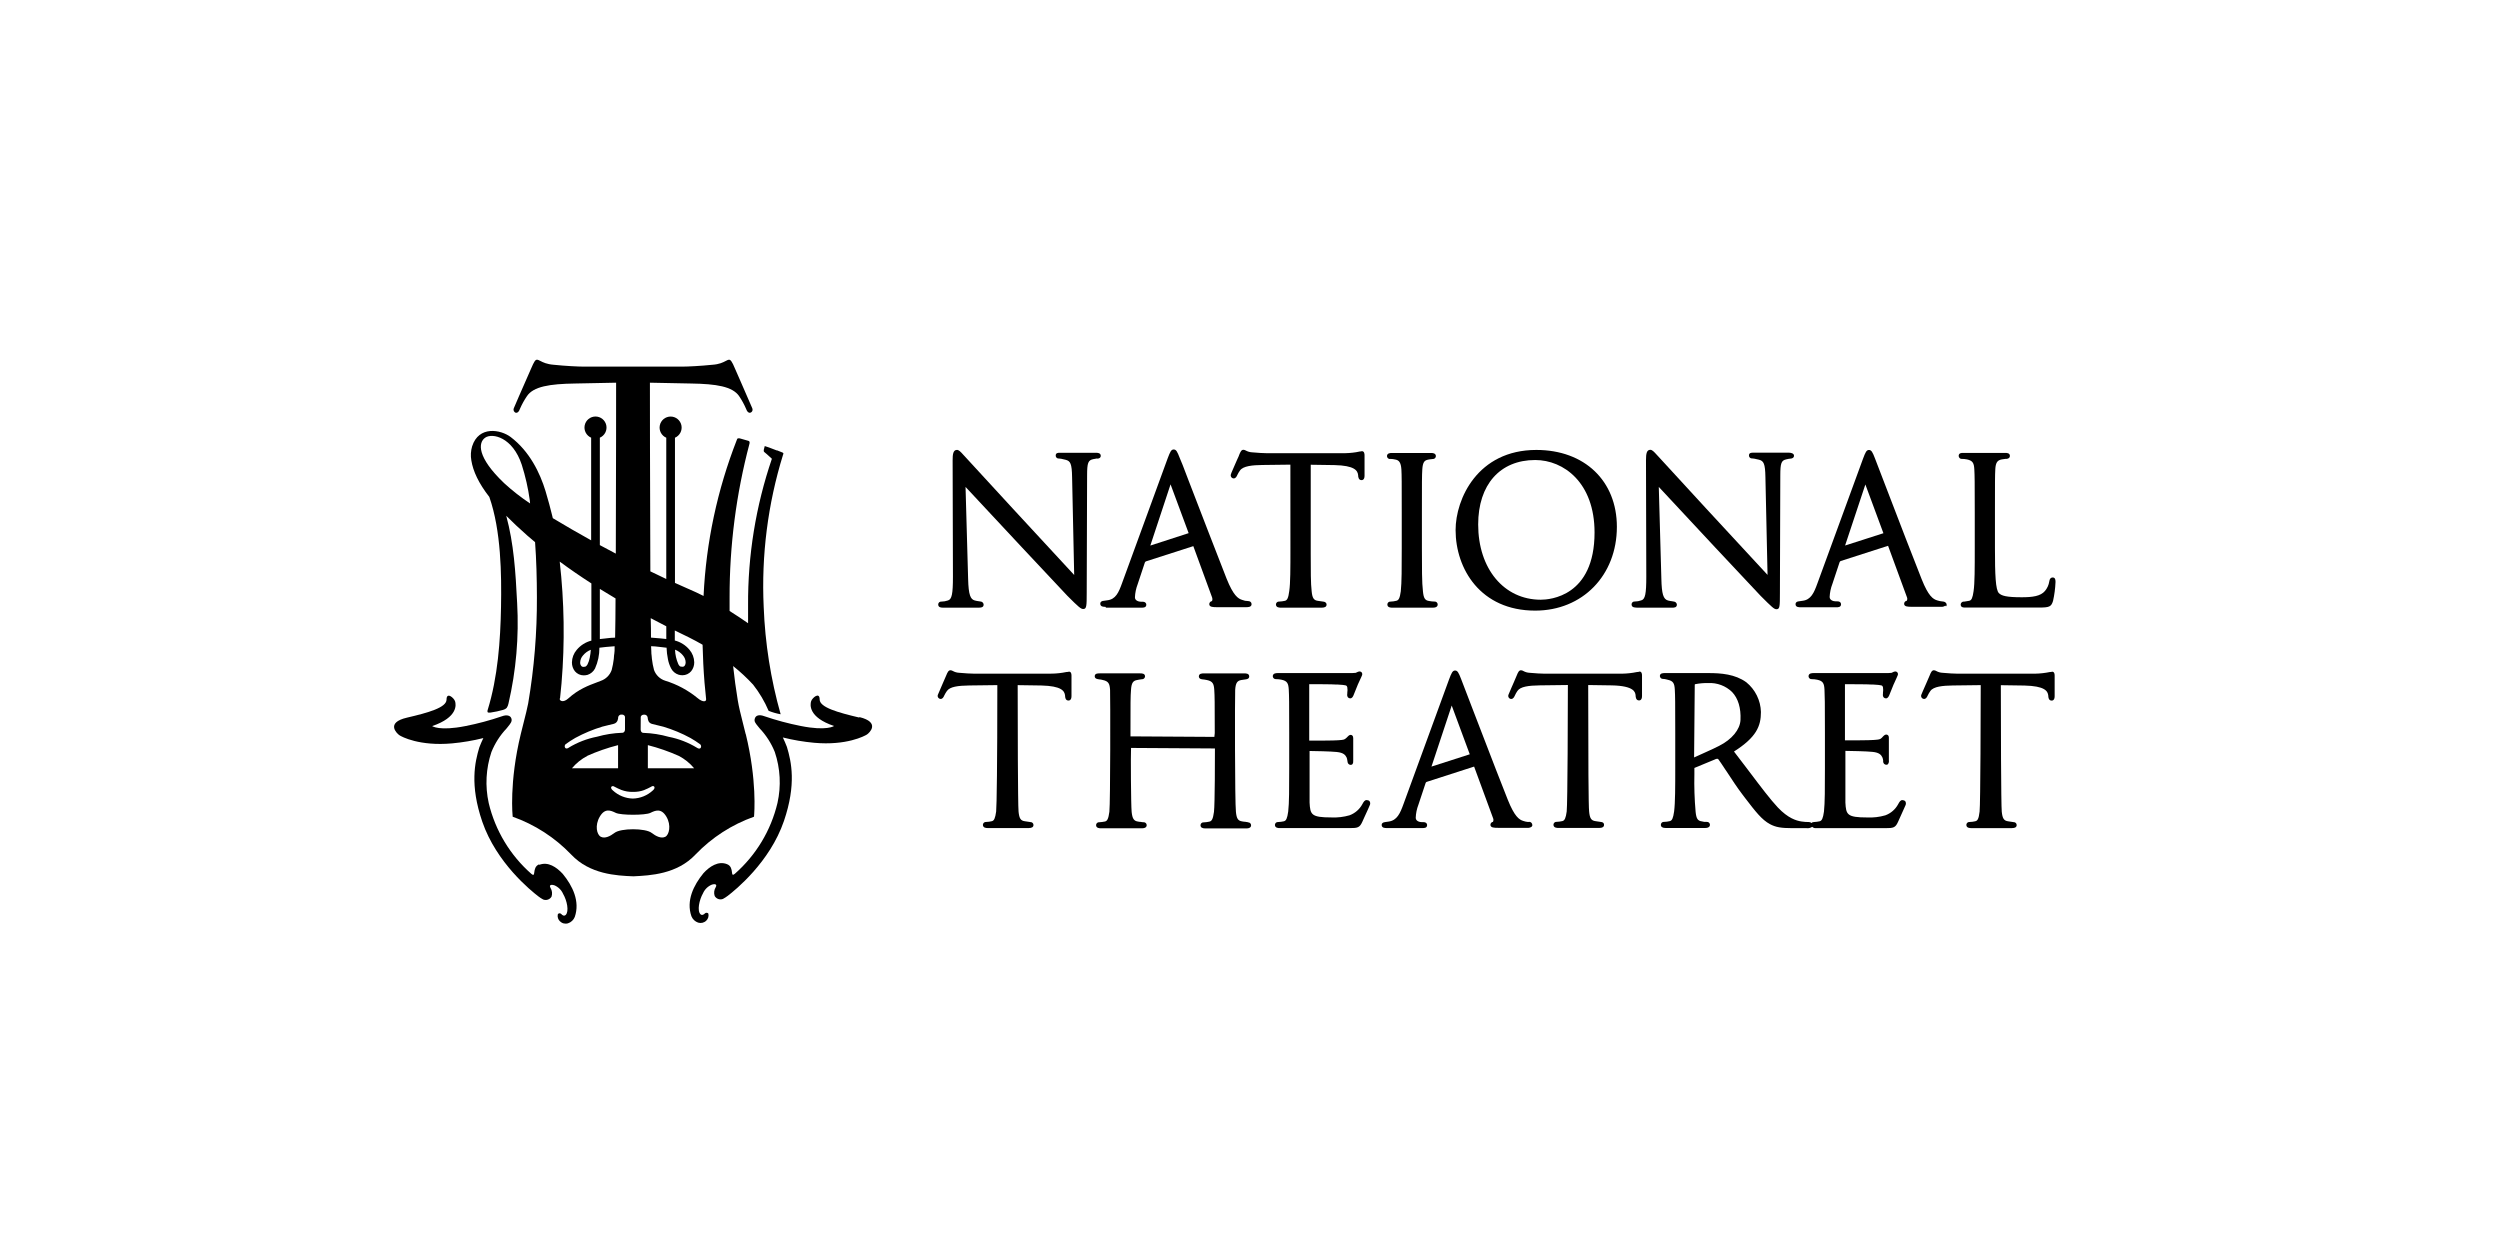 <svg xmlns="http://www.w3.org/2000/svg" viewBox="0 0 300 150" id="Layer_1"><path d="m90.481,98.003c-.002.024-.004.036-.004.036l.005-.037c-.001 0-.001 0-.002.001Z"></path><path fill-rule="evenodd" d="m77.742,89.416v2.778h5.557c-.51-.612-1.136-1.117-1.842-1.486-1.2-.535-2.442-.967-3.715-1.292Zm.455,10.533c.518.398,1.146.712,1.638.466.455-.225.748-1.381.126-2.423-.623-1.041-1.319-.743-1.92-.445-.602.298-3.532.298-4.144,0-.612-.298-1.298-.607-1.92.445-.623,1.052-.366,2.177.126,2.423s1.114-.068,1.638-.466c.753-.586,3.704-.586,4.458,0Zm-4.029-10.533c-1.273.325-2.516.757-3.715,1.292h.026c-.708.368-1.336.873-1.847,1.486h5.536v-2.778Zm-6.357.309c.141.215.44,0,.44,0h-.016c1.048-.638,2.202-1.084,3.406-1.319.977-.277,1.983-.435,2.998-.471.054.004.109-.006.158-.029.049-.023.092-.058.124-.102.049-.077.077-.165.078-.256v-1.496c0-.099-.073-.303-.387-.303-.096-.013-.193.011-.272.066-.079.055-.135.138-.157.232,0,.136-.021.675-.523.811-.238.065-.46.115-.674.163-.237.054-.464.105-.692.171-1.128.34-2.219.794-3.254,1.355-.406.233-.799.488-1.177.764-.053.054-.086.123-.096.198-.009.075.006.15.043.215Zm2.956-10.799c.067-.314.111-.632.131-.952-.368.143-.693.379-.942.685-.207.231-.325.527-.335.837-.008.147.037.291.126.408.033.042.077.075.126.096.049.021.103.029.156.025.067-0.0.134-.009.199-.026.063-.016.162-.084.277-.277.125-.251.214-.519.262-.795Zm-3.38,3.019c-.052.628-.115,1.245-.183,1.863l-.042.026c-.026.293.445.518,1.046-.031,1.194-1.093,2.481-1.57,3.334-1.887.205-.076.385-.143.532-.206.307-.103.586-.275.817-.503s.406-.505.512-.811c.114-.435.197-.877.251-1.324.007-.068.013-.146.018-.226.01-.147.021-.3.045-.402.037-.157.037-.466.037-.895-.377.021-.706.052-1.005.084-.035.004-.07.007-.104.011-.256.027-.487.051-.717.083.008.858-.17,1.708-.523,2.491-.187.36-.505.634-.889.764-.155.041-.315.062-.476.063-.199-.001-.396-.045-.576-.129-.181-.084-.341-.206-.47-.358-.241-.305-.369-.684-.361-1.073.01-.55.212-1.079.57-1.496.455-.549,1.072-.94,1.763-1.114.002-.021.002-.042,0-.063v-6.802c-1.312-.844-2.578-1.716-3.799-2.616.55,4.831.624,9.705.22,14.551Zm6.478-10.135c-.638-.377-1.266-.759-1.884-1.141v6.017l.68-.073c.051-.006.105-.012.16-.019.294-.035.639-.076.991-.076.001-.083.003-.168.005-.255.021-1.16.048-2.687.048-4.454Zm4.264,22.604c-.259.142-.526.268-.801.377h.026c-.448.169-.924.249-1.402.235-.475.014-.948-.066-1.392-.235-.275-.111-.544-.236-.806-.377-.157-.12-.314-.094-.392,0-.078.094-.016.288.183.44.654.605,1.506.951,2.396.973.891-.022,1.743-.368,2.396-.973.183-.152.251-.324.183-.44-.068-.115-.235-.12-.392,0Zm-.853-8.654c-.314.01-.387.204-.387.303l-.01,1.496c.005.091.032.179.078.256.032.044.075.079.125.102s.104.033.158.029c1.016.036,2.025.194,3.003.471,1.203.235,2.354.681,3.401,1.319,0,0,.298.215.445,0,.037-.066.051-.142.041-.216s-.045-.144-.098-.197c-.377-.277-.77-.532-1.177-.764-1.035-.563-2.126-1.017-3.254-1.355-.215-.062-.424-.109-.644-.158-.223-.05-.458-.103-.722-.177-.444-.124-.489-.524-.511-.725-.004-.036-.007-.066-.012-.086-.021-.095-.078-.179-.159-.234-.081-.055-.179-.078-.276-.064Zm2.679-9.078v-1.528c-.628-.321-1.251-.645-1.868-.973.031.895.031,1.679.031,2.333.419.026.832.058,1.156.094l.68.073Zm1.994,1.962c-.25-.308-.577-.544-.947-.685.02.601.155,1.192.398,1.742.11.199.209.283.272.283.065.017.132.026.199.026.054.005.109-.003.159-.024s.094-.054.129-.096c.085-.119.127-.262.12-.408-.007-.309-.124-.606-.33-.837Zm-1.795.471c-.095-.462-.151-.931-.167-1.402l-.031.01c-.174-.024-.358-.044-.542-.064-.092-.01-.184-.02-.274-.03-.043-.005-.088-.01-.135-.016-.251-.03-.557-.068-.875-.068.022.261.025.455.028.616.002.103.003.193.009.279.007.092.019.184.031.273.016.123.032.243.032.355.051.447.135.889.251,1.324.108.304.286.579.518.803s.513.392.821.489c1.424.436,2.748,1.147,3.898,2.093.602.508,1.062.46,1.015.105-.068-.644-.131-1.282-.188-1.936-.126-1.544-.199-3.071-.235-4.578-.514-.303-1.059-.584-1.577-.85-.036-.019-.072-.037-.108-.055-.269-.138-.544-.269-.816-.398-.284-.135-.565-.269-.833-.408v1.203c.691.176,1.308.566,1.763,1.114.356.419.557.947.57,1.496.007.389-.123.769-.366,1.073-.129.152-.289.274-.47.358-.181.084-.377.128-.576.129-.159 0-.318-.023-.471-.068-.192-.061-.37-.159-.524-.289-.154-.13-.28-.29-.371-.469-.178-.342-.305-.709-.377-1.088Zm-21.923-26.601c-.863.586-1.026,2.334,2.276,5.473.97.888,2.007,1.7,3.103,2.428l-.037-.398c-.199-1.441-.521-2.862-.963-4.249-1.088-3.296-3.516-3.841-4.379-3.254Zm31.263,35.585c1.351,5.526,1.027,9.49.987,9.905-2.661.945-5.065,2.498-7.02,4.536-2.213,2.36-5.431,2.522-7.446,2.616h-.031c-2.009-.078-5.217-.241-7.446-2.616-1.954-2.037-4.357-3.591-7.017-4.536,0,0-.45-4.092.978-9.941.134-.545.253-1.017.36-1.44.224-.884.393-1.553.524-2.222.716-4.212,1.066-8.479,1.046-12.751-.005-2.26-.063-4.447-.22-6.593-.168-.146-.335-.286-.5-.425-.149-.125-.296-.249-.442-.375-.947-.837-1.784-1.622-2.517-2.365.91,3.38,1.114,6.671,1.308,10.465.228,4.06-.124,8.132-1.046,12.092-.035.178-.106.348-.209.497-.12.119-.27.202-.434.241-.491.14-.991.246-1.496.319-.157.016-.319.021-.356-.047-.019-.039-.028-.082-.028-.126s.01-.086.028-.126c1.224-3.945,1.533-8.356,1.606-12.385.068-3.898.016-9.125-1.402-13.185-1.282-1.653-1.952-3.087-2.161-4.39-.1-.561-.068-1.138.094-1.685.795-2.506,3.422-2.02,4.62-1.125,2.276,1.721,3.527,4.317,4.186,6.483.335,1.094.612,2.182.748,2.737l.131.523c1.46.884,3.03,1.784,4.599,2.658v-12.317c-.28-.12-.51-.334-.651-.604-.141-.27-.184-.581-.123-.879.061-.298.224-.567.46-.759.236-.193.532-.298.836-.298.305,0,.6.105.836.298s.399.461.46.759c.061.298.018.609-.123.879-.141.27-.371.484-.651.604v12.892c.638.345,1.282.691,1.915,1.02.037-9.282.037-20.511.037-20.511l-4.945.099c-3.024.047-4.981.356-5.756,1.517-.323.475-.602.98-.832,1.507-.141.392-.288.492-.481.492-.054-.013-.105-.038-.149-.073-.044-.034-.08-.078-.106-.127s-.041-.104-.044-.16c-.003-.056.006-.111.026-.163.053-.156,1.038-2.4,1.643-3.776.227-.517.4-.911.45-1.027.351-.821.497-1.046.696-1.046.121,0,.245.064.414.151.306.158.759.392,1.606.456,1.407.147,2.956.22,3.542.22h11.935c.581,0,2.135-.073,3.542-.22.847-.054,1.301-.293,1.609-.454.167-.088.291-.153.411-.153.173,0,.351.209.696,1.046.068.163.383.88.749,1.712.585,1.331,1.299,2.959,1.344,3.091.02.052.029.108.026.163-.003.056-.018.11-.044.16s-.062.093-.106.127c-.044.034-.095.059-.149.073-.194,0-.345-.099-.487-.492-.227-.527-.504-1.032-.827-1.507-.79-1.162-2.742-1.47-5.756-1.517l-4.95-.099s.005,13.044.052,22.64c.675.33,1.319.638,1.91.916v-16.953c-.28-.12-.51-.334-.651-.604-.141-.27-.184-.581-.123-.879.061-.298.224-.567.46-.759s.532-.298.836-.298c.305,0,.6.105.836.298.236.193.399.461.46.759s.018.609-.123.879c-.141.27-.371.483-.651.604v17.424c.638.293,1.193.539,1.648.733.607.256,1.203.539,1.784.832.301-6.41,1.646-12.728,3.982-18.706.004-.01.008-.021.012-.032.029-.074.062-.162.108-.162.089-.034.188-.034.277,0,.288.078.576.157.863.246.018.005.037.01.054.014.088.023.164.042.207.116.036.089.036.188,0,.277-1.591,6.018-2.392,12.219-2.381,18.444v1.606c.874.549,1.638,1.062,2.219,1.47v-2.156c-.037-5.979.929-11.921,2.857-17.581-.085-.077-.174-.158-.262-.239-.237-.217-.473-.434-.648-.567-.029-.022-.049-.054-.058-.089-.013-.064-.013-.13,0-.194.027-.147.064-.292.11-.434,0,0,.147.037.523.173.241.084.591.22.9.345h.063l.565.225c.014.006.027.011.04.016.057.023.108.042.138.094.029.05.008.097-.014.148-.006.013-.012.026-.017.04-1.827,5.904-2.613,12.082-2.323,18.256.165,4.361.848,8.687,2.035,12.887-.494-.088-.978-.226-1.444-.413-.478-1.124-1.103-2.179-1.857-3.139-.743-.805-1.545-1.552-2.402-2.234.147,1.387.335,2.757.555,4.097.137.832.331,1.598.608,2.697.103.407.217.86.344,1.379Z"></path><path fill-rule="evenodd" d="m140.467,58.122l2.171,5.855-4.599,1.491,2.428-7.346Zm-7.744,14.797h4.311c.157,0,.523,0,.523-.361,0-.162-.12-.351-.455-.351h-.188c-.204,0-.722-.094-.722-.523.022-.537.132-1.067.324-1.57l.869-2.616c.012-.031.03-.059.053-.083s.052-.042.083-.053l5.677-1.826,2.26,6.174c.047.121.047.256,0,.377,0,.023-.02.038-.028.044l-.003.003c-0.0 0-.001,0,0,0-.087.013-.166.056-.224.123-.058.066-.09.151-.09.239,0,.366.487.366.921.366h3.506c.215,0,.649 0.0.649-.366,0-.225-.173-.371-.439-.371-.23.002-.458-.042-.67-.131-.523-.147-1.083-.555-1.884-2.543-1.046-2.658-3.359-8.649-4.594-11.862-.523-1.392-.916-2.402-1.046-2.663-.277-.717-.408-.989-.712-.989-.303,0-.424.277-.717,1.046l-5.468,14.959c-.424,1.188-.78,1.973-1.779,2.093l-.471.068c-.094,0-.377.068-.377.34,0,.377.403.377.617.377l.073.099Z"></path><path d="m200.628,72.924h-4.296l.037-.016c-.178,0-.581-0-.581-.387 0-.049.011-.097.031-.141.02-.044.05-.084.086-.116.037-.032.079-.056.126-.07s.095-.019.144-.013c.264-.002.526-.048.774-.136.476-.131.607-.769.607-2.862l-.037-13.955c0-.811.089-1.251.523-1.251.215,0,.424.215.774.602l.068.073.141.152c.052.084,10.862,11.815,13.081,14.185l-.256-11.731c-.026-1.632-.209-1.946-.774-2.093l-.283-.063c-.171-.049-.346-.079-.523-.089-.051.007-.103.003-.152-.013s-.094-.042-.132-.077c-.038-.035-.067-.078-.086-.126-.019-.048-.027-.099-.023-.151,0-.324.319-.324.476-.324h4.311c.204,0,.617.063.617.361s-.314.351-.419.351c-.164.014-.327.042-.487.084-.617.131-.738.44-.738,1.952l-.047,14.127c0,1.575-.01,1.91-.413,1.91-.277,0-.518-.22-1.894-1.596-.267-.262-10.098-10.763-12.228-13.081l.309,11.014c.042,1.847.23,2.454.795,2.616.161.043.326.073.492.089l.204.037c.096.006.187.047.256.116.068.068.11.159.116.256,0,.366-.377.366-.602.366Z"></path><path d="m132.09,54.7c0,.283-.298.34-.408.34l-.026-.026c-.159.017-.316.045-.471.084-.612.131-.733.44-.733,1.946l-.047,14.127c0,1.544-.016,1.91-.413,1.91-.283,0-.523-.199-1.894-1.57-.288-.283-10.198-10.878-12.233-13.081l.309,11.009c.047,2.03.303,2.475.795,2.616.161.044.326.076.492.094l.199.031c.098.004.191.044.26.113s.111.161.116.259c0,.366-.377.366-.602.366h-4.27c-.178,0-.581,0-.581-.387 0-.049.011-.097.031-.141.02-.044.05-.084.086-.116s.079-.056.126-.07c.046-.014.095-.019.144-.013.266-.003.529-.049.78-.136.471-.131.602-.769.602-2.862l-.037-13.955c0-.685.047-1.251.523-1.251.22,0,.44.225.774.602l.063.068c.02.022.039.041.058.06.032.031.062.061.088.097.042.058,10.81,11.762,13.081,14.185l-.251-11.731c-.026-1.638-.204-1.946-.774-2.093l-.277-.063c-.171-.049-.346-.079-.523-.089-.051.007-.103.003-.152-.013s-.094-.042-.132-.077-.067-.078-.086-.126c-.019-.048-.027-.099-.023-.151,0-.324.319-.324.476-.324h4.317c.199,0,.612-0.0.612.366Z"></path><path fill-rule="evenodd" d="m223.844,58.137l-2.433,7.325,4.599-1.476-2.166-5.85Zm9.753,14.509l-.073.126-.079-.099c-.149.113-.337.164-.523.141h-3.511c-.429,0-.916,0-.916-.361 0-.087.031-.171.088-.237.057-.066.135-.11.221-.124-.001,0-0-.001.002-.002.008-.004.029-.016.029-.04.026-.06.039-.125.039-.191,0-.066-.013-.131-.039-.191l-2.266-6.174-5.677,1.826c-.031.011-.059.028-.082.051s-.042.05-.054.08l-.868,2.616c-.194.502-.306,1.032-.33,1.57,0,.387.445.523.722.523h.188c.455,0,.455.298.455.356,0,.356-.366.356-.523.356h-4.317c-.215,0-.617 0-.617-.371,0-.272.283-.34.371-.34l.471-.068c.999-.115,1.371-.942,1.784-2.093l5.473-14.959c.288-.769.413-1.046.712-1.046s.434.272.712.989c.105.267.497,1.271,1.02,2.658l.476,1.239c1.332,3.47,3.188,8.307,4.118,10.628.806,2.02,1.36,2.396,1.884,2.543.169.057.345.094.523.11l.199.026c.351.063.387.298.387.371v.089Z"></path><path d="m166.822,55.066c.226.005.45.035.67.089.366.084.617.314.675,1.167.042.764.042,1.438.042,5.185v4.249c0,2.354,0,4.186-.115,5.201-.115.811-.241,1.078-.549,1.141-.223.055-.451.087-.68.094-.048-.005-.096-0-.142.015-.046.015-.088.039-.124.071-.036.032-.065.071-.085.115-.02.044-.03.091-.031.14,0,.387.434.387.576.387h4.882c.523,0,.581-.246.581-.387-0-.049-.011-.097-.031-.142-.02-.044-.049-.084-.086-.117-.036-.033-.079-.057-.126-.072-.046-.015-.096-.02-.144-.015-.207-.002-.414-.023-.617-.063-.523-.063-.685-.345-.764-1.151-.126-.999-.126-2.857-.126-5.206v-4.238c0-3.752 0-4.427.047-5.19.058-.91.267-1.099.722-1.188l.183-.031c.112-.023.226-.036.34-.037.048.004.096-.002.141-.018.046-.015.088-.039.124-.071.036-.032.065-.07.086-.113s.033-.09.036-.138c0-.387-.44-.387-.581-.387h-4.709c-.147,0-.581 0-.581.387.003.048.015.095.036.138s.05.082.086.113.078.056.124.071c.045.015.094.021.141.018v-.016Z"></path><path fill-rule="evenodd" d="m191.346,63.898c0-5.975-3.694-8.696-7.126-8.696-4.222,0-6.839,2.961-6.839,7.733,0,5.316,3.092,9.031,7.514,9.031,1.078,0,6.451-.392,6.451-8.068Zm2.679-.675c0,5.824-4.123,10.051-9.805,10.051-6.561,0-9.549-5.013-9.549-9.669,0-3.715,2.632-9.612,9.69-9.612,5.782,0,9.664,3.71,9.664,9.23Z"></path><path d="m235.407,55.066c.213 0.0.425.021.633.063.696.152.837.445.879,1.198.042.753.052,1.439.052,5.185v4.243c0,2.423-0,4.228-.141,5.185-.115.816-.246,1.099-.523,1.156-.188.042-.379.073-.57.094h-.084c-.095-.001-.188.034-.257.1-.069.065-.111.155-.115.251,0,.366.356.366.523.366h8.843c1.287,0,1.496-.094,1.716-.79.167-.745.267-1.503.298-2.266,0-.194-0-.555-.335-.555-.235,0-.371.157-.413.476-.064.425-.245.823-.523,1.151-.523.617-1.481.748-2.773.748-1.889,0-2.438-.183-2.752-.497-.398-.398-.471-2.203-.471-5.384v-4.285c0-3.746 0-4.421.042-5.19.042-.769.225-1.088.78-1.188l.445-.063h.157c.23-.031.371-.162.371-.345,0-.371-.382-.371-.565-.371h-5.06c-.178,0-.523-0-.523.371.005.099.05.192.123.259.073.067.17.102.269.097l-.026-.01Z"></path><path d="m154.71,70.936c.141-.963.141-2.695.141-5.18l-.005-9.999-3.37.042c-1.172.016-2.313.115-2.684.67-.12.164-.223.339-.309.523l-.002.004c-.078.172-.189.415-.443.415-.057-.003-.113-.02-.163-.048-.05-.028-.093-.067-.125-.114-.033-.049-.053-.104-.061-.162-.007-.058-.001-.117.019-.172,0-.042.095-.26.281-.687l.002-.004c.068-.156.148-.341.241-.555l.23-.523c.04-.09.079-.174.113-.247.065-.138.112-.239.112-.276.167-.419.283-.649.523-.649.1.006.197.037.283.089.227.125.479.199.738.215.691.068,1.444.105,1.737.105h9.078c.56.011,1.121-.028,1.674-.115.153-.021.305-.051.455-.089h.052c.066-.021.135-.033.204-.037.314,0,.314.387.314.523v2.428c0,.523-.303.523-.366.523-.351,0-.403-.387-.403-.596-.058-.565-.439-1.156-2.852-1.209l-2.836-.042v10.679c0,2.014 0,3.605.11,4.5.078.811.246,1.094.769,1.156l.659.094c.324.047.361.262.361.351,0,.246-.194.371-.565.371h-4.924c-.147,0-.586,0-.586-.392.001-.049.012-.097.033-.141.021-.044.051-.084.088-.116.037-.032.08-.056.127-.07.047-.014.096-.019.145-.013.229-.009.457-.039.68-.089.283-.063.419-.351.523-1.162Z"></path><path fill-rule="evenodd" d="m171.777,91.99l2.428-7.325,2.166,5.85-4.594,1.476Zm11.762,6.645c-.066-.007-.133-.007-.199,0-.178-.018-.354-.056-.523-.115-.523-.147-1.078-.549-1.878-2.538-.725-1.802-1.999-5.117-3.164-8.145-.442-1.149-.868-2.256-1.242-3.225l-.131-.345c-.56-1.47-.968-2.538-1.078-2.81-.283-.722-.413-.994-.712-.994-.298,0-.429.277-.717,1.046l-5.468,14.959c-.413,1.151-.785,1.978-1.779,2.119l-.466.068c-.256.037-.382.152-.382.335,0,.377.403.377.612.377h4.317c.173,0,.523,0,.523-.361,0-.037,0-.351-.46-.351h-.188c-.199,0-.717-.089-.717-.523.02-.538.13-1.068.324-1.57l.869-2.616c.011-.03.029-.057.053-.079.024-.022.052-.038.083-.046l5.677-1.831,2.281,6.206c.025.06.038.124.038.188,0,.065-.013.129-.038.188,0,.013-.006.024-.01.031-.006.01-.008.016.01.016-.088.009-.17.05-.23.116s-.093.151-.094.24c0,.366.487.366.921.366h3.511c.186.022.373-.029.523-.141l.073-.126v-.089c-.005-.099-.047-.192-.118-.261s-.165-.108-.264-.111l.042.021Z"></path><path d="m128.035,80.642c.067-.016.135-.027.204-.031l.026-.016c.314,0,.314.361.314.497v2.449c0,.523-.309.523-.366.523-.361,0-.403-.382-.403-.591-.058-.57-.44-1.156-2.852-1.214l-2.836-.042v.063c0,4.27.021,14.295.105,15.116.084.821.246,1.088.769,1.156l.665.099c.046-.001.092.006.135.023.043.017.082.042.116.074s.06.071.078.113c.018.043.027.088.027.135,0,.246-.188.371-.56.371h-4.929c-.141,0-.581,0-.581-.392.002-.049.014-.096.035-.14s.051-.083.088-.115c.037-.032.08-.056.126-.07.046-.015.095-.02.144-.015.227-.006.454-.036.675-.089.277-.063.408-.34.523-1.162.068-.57.141-5.871.141-14.923v-.246l-3.364.042c-1.36.021-2.339.147-2.689.67-.117.165-.221.34-.309.523-.099.225-.209.424-.445.424-.057-.003-.113-.02-.163-.048s-.093-.067-.125-.114c-.034-.048-.055-.104-.062-.162-.007-.058-0-.118.021-.173.021-.063.244-.576.639-1.485l.001-.002.355-.816c.167-.413.283-.644.523-.644.106.007.209.041.298.099.221.121.466.191.717.204.691.068,1.455.105,1.737.105h9.041c.56.011,1.121-.027,1.674-.115.162-.021.314-.052.46-.084h.047Z"></path><path d="m196.699,80.61c-.071.005-.141.015-.209.031h-.042c-.147.031-.293.063-.46.084-.554.088-1.114.126-1.674.115h-9.036c-.283,0-1.046-.037-1.742-.105-.251-.014-.496-.084-.717-.204-.089-.059-.192-.093-.298-.099-.241,0-.356.23-.523.649-.019.052-.085.205-.173.407-.053.124-.115.266-.178.415l-.298.68c-.215.497-.324.753-.34.801-.018.056-.024.115-.016.173s.03.113.063.162c.032.047.075.086.125.114.05.027.106.042.163.043.246,0,.361-.246.439-.413.085-.193.189-.377.309-.55.351-.523,1.329-.649,2.689-.67l3.364-.042c0,2.616-.031,14.284-.141,15.174-.105.795-.246,1.094-.523,1.156-.223.051-.451.081-.68.089-.048-.005-.097-0-.143.015-.046.015-.089.039-.125.071-.036.032-.066.071-.086.115s-.032.091-.033.14c0,.392.44.392.581.392h4.924c.377,0,.565-.126.565-.371,0-.068,0-.309-.361-.345l-.659-.099c-.523-.068-.691-.345-.769-1.156-.073-.57-.11-6.054-.11-15.048v-.131l2.836.042c2.736.058,2.815.842,2.852,1.214,0,.194.047.591.408.591.063,0,.361,0,.361-.523v-2.449c0-.136-0-.497-.314-.497l-.026.031Z"></path><path d="m246.06,80.642c.063-.017.128-.027.194-.031l-.005-.01c.309,0,.309.351.309.497v2.449c0,.523-.298.523-.361.523-.366,0-.403-.398-.403-.591-.058-.57-.439-1.156-2.852-1.214l-2.841-.042v.073c0,4.27.026,14.295.11,15.106.084.811.251,1.088.774,1.156l.659.099c.046-.001.092.006.135.023s.082.042.116.074c.033.032.06.071.078.113.018.043.027.088.027.135,0,.246-.183.371-.56.371h-4.897c-.141,0-.581,0-.581-.392.001-.048.012-.096.033-.14.02-.044.05-.083.086-.115.036-.032.079-.056.125-.071.046-.015.095-.02.143-.015.229-.005.457-.035.68-.089.277-.063.419-.272.523-1.162.105-.889.136-12.558.136-15.174l-3.364.042c-1.172.021-2.313.115-2.684.67-.118.165-.222.34-.309.523-.084.183-.194.424-.445.424-.057-.003-.112-.019-.162-.046-.05-.027-.093-.065-.126-.111-.034-.049-.055-.106-.063-.165-.007-.059-0-.119.021-.175,0-.029.068-.181.179-.43l.001-.002c.091-.202.209-.468.343-.782l.063-.141.408-.942c.167-.419.277-.649.523-.649.106.009.208.043.298.099.22.122.465.191.717.204.696.068,1.455.105,1.742.105h9.031c.56.012,1.121-.027,1.674-.115.173-.021.319-.052.466-.084h.058Z"></path><path d="m149.718,98.651c-.106-.001-.211-.015-.314-.042h-.099l-.225-.037c-.523-.068-.691-.345-.769-1.156-.131-1.078-.131-13.986-.089-14.619.052-.905.288-1.109.727-1.193l.602-.089c.235-.042.356-.152.356-.335,0-.371-.392-.372-.581-.372h-4.877c-.188,0-.586 0-.586.372,0,.141.099.309.371.335.201.017.4.047.596.089.696.147.837.445.884,1.193s.058,1.355.058,5.164l-.047.466-10.067-.063v-.387c0-3.714,0-4.406.063-5.18.052-.905.288-1.114.727-1.193l.267-.052c.097-.025.198-.039.298-.042.048.004.097-.001.143-.016.046-.015.089-.039.125-.071.037-.032.066-.071.088-.114.021-.044.034-.091.036-.139,0-.366-.392-.366-.581-.366h-4.877c-.215,0-.581-0-.581.356,0,.178.12.293.361.335l.215.037c.112,0,.219.027.33.054l.057.014c.696.147.832.445.879,1.198.037.628.042,13.531-.084,14.614-.11.821-.246,1.104-.523,1.167-.224.049-.451.078-.68.089-.049-.006-.098-.001-.145.013-.047.014-.09.038-.127.07-.037.032-.067.071-.088.116-.021.044-.032.092-.033.141,0,.387.44.387.586.387h4.903c.523,0,.586-.241.586-.387-.002-.049-.014-.096-.035-.14s-.051-.083-.088-.115c-.037-.032-.08-.056-.126-.07-.046-.015-.095-.02-.144-.015-.108-.001-.215-.015-.319-.042h-.094l-.23-.037c-.497-.068-.685-.345-.769-1.156-.084-.811-.12-6.938-.073-7.681l10.067.063c0,.895-0,6.713-.115,7.613-.115.821-.246,1.104-.549,1.167-.224.05-.451.08-.68.089-.048-.006-.097-.002-.144.013s-.089.038-.126.07c-.037.032-.066.072-.086.116-.02.044-.031.092-.031.141,0,.262.194.387.581.387h4.908c.523,0,.581-.241.581-.387-.001-.049-.012-.097-.033-.141-.021-.044-.051-.084-.088-.116-.037-.032-.08-.056-.127-.07-.047-.014-.096-.019-.145-.013l-.021-.031Z"></path><path d="m163.479,96.506c.162-.298.277-.497.523-.497l.058.016c.059-.003.117.009.17.035s.099.064.133.111c.04.072.061.153.061.235,0,.082-.021.163-.061.235-.037.115-.251.591-.633,1.413l-.256.57c-.319.696-.555.748-1.517.748h-8.387c-.141,0-.581 0-.581-.387.001-.048.012-.096.033-.14s.05-.083.086-.115c.036-.032.079-.056.125-.071.046-.015.095-.02.143-.015.231-.008.46-.038.685-.089.277-.063.408-.345.523-1.167.12-1.01.12-2.846.12-5.195v-4.239c0-3.757-.01-4.432-.052-5.19-.042-.759-.183-1.052-.874-1.198-.215-.046-.434-.069-.654-.068-.048.004-.097-.001-.143-.016-.046-.015-.089-.039-.125-.071-.037-.032-.066-.071-.088-.114-.021-.044-.034-.091-.036-.139,0-.387.44-.387.586-.387h8.67c.234.002.468-.008.701-.031.047-.017.092-.038.136-.063.101-.059.213-.095.33-.105.047.001.093.011.135.031s.08.049.111.084c.033.046.055.1.064.156.009.056.005.114-.012.168-.012.039-.04.103-.086.205l-.027.06-.028.064-.031.063c-.084.178-.199.424-.34.743l-.523,1.298-.006.013c-.058.128-.159.348-.387.348-.053.001-.106-.011-.154-.033-.048-.023-.09-.056-.124-.097-.039-.059-.066-.126-.079-.197s-.011-.142.006-.212v-.11c.039-.23.039-.466,0-.696-.078-.23-.105-.246-1.151-.314h-.183c-.371-.042-2.767-.042-3.233-.042l-0,6.771c.931,0,2.967-0,3.438-.042.071-.006.136-.011.197-.015.419-.032.611-.046.808-.257.225-.241.371-.377.523-.377.152,0,.314.099.314.387v2.611l0.0.008c.005.231.009.401-.105.515l-.037.047-.157.037c-.099-.001-.194-.04-.265-.11-.071-.069-.113-.163-.117-.262l-.031-.194c-.012-.108-.038-.213-.078-.314-.146-.293-.351-.586-1.193-.67-.638-.073-2.768-.12-3.254-.12v6.19c.078,1.444.188,1.784,2.616,1.784.735.035,1.47-.052,2.177-.256.658-.243,1.205-.717,1.538-1.334Z"></path><path fill-rule="evenodd" d="m206.326,89.489c-.422.223-1.037.501-1.596.754l-.216.098-.176.08-1.046.471.078-8.691c0-.058 0-.084.047-.099.517-.101,1.043-.147,1.57-.136.525-.028,1.051.053,1.543.238.492.185.942.469,1.319.835.733.769,1.078,1.931,1.01,3.364-.058,1.151-1.046,2.334-2.543,3.087h.01Zm21.976,6.519c-.246,0-.361.199-.523.497-.332.618-.88,1.093-1.538,1.334-.707.205-1.442.291-2.177.256-2.428,0-2.538-.34-2.616-1.784v-6.206c.492,0,2.616.047,3.254.12.842.084,1.046.377,1.188.67.046.116.076.237.089.361v.157c.007.097.05.188.12.255.071.067.164.105.262.106l.157-.037.042-.047c.046-.064.079-.137.097-.215.018-.077.02-.157.007-.235v-2.705c0-.361-.241-.387-.314-.387-.18,0-.304.137-.513.365l-.011.012c-.19.209-.389.224-.822.258-.055.004-.114.009-.178.014-.466.042-2.506.047-3.432.047v-6.739c.466,0,2.846,0,3.228.042h.183c1.046.068,1.078.084,1.151.314.036.227.036.458,0,.685v.126c-.016.069-.017.14-.004.209s.039.135.078.194c.035.041.078.074.127.097s.102.034.156.034c.213,0,.313-.201.385-.346l.007-.015.523-1.298.063-.131c.05-.111.095-.212.136-.303.061-.137.113-.252.157-.346.057-.116.107-.235.152-.356.019-.053.024-.11.016-.165-.008-.056-.03-.108-.063-.154-.029-.038-.066-.069-.109-.089s-.09-.031-.137-.031c-.117.009-.231.046-.33.11-.044.023-.089.042-.136.058-.233.023-.467.034-.701.031h-8.67c-.147,0-.581-0-.581.387.002.048.014.095.034.139.021.043.05.082.086.114.036.032.078.056.124.071.046.015.094.02.142.016.22-.001.439.022.654.068.696.147.837.44.874,1.198.037.759.052,1.434.052,5.19v4.238c0,2.349,0,4.186-.115,5.196-.115.821-.251,1.104-.523,1.167-.226.048-.455.078-.685.089-.054-.002-.108.007-.159.026-.05.02-.096.05-.134.089-.082-.074-.188-.115-.298-.115-.305.002-.609-.021-.91-.068-.623-.099-1.601-.387-2.825-1.68-.892-.948-2.05-2.481-3.296-4.131l-.001-.001-.448-.593-.003-.004c-.482-.638-1.003-1.327-1.516-1.984,2.695-1.716,3.234-3.045,3.234-4.746-.018-.686-.185-1.361-.489-1.977-.303-.616-.737-1.159-1.27-1.592-1.345-.973-3.04-1.099-4.526-1.099h-5.253c-.194,0-.591,0-.591.361.003.048.015.095.036.138.021.043.05.082.086.113.036.032.078.056.124.071.045.015.094.021.141.018.145.004.29.027.429.068l.099.026c.696.147.837.44.879,1.198.042.759.052,1.434.052,5.19v4.238c0,2.14-0,4.149-.136,5.185-.115.816-.246,1.099-.523,1.162-.223.055-.451.085-.68.089-.049-.006-.098-.001-.145.013-.047.015-.09.039-.127.072-.037.033-.066.073-.086.118-.02.045-.03.093-.03.143,0,.256.188.387.576.387h4.74c.523,0,.576-.272.576-.387-.001-.048-.011-.096-.031-.14-.02-.044-.049-.084-.084-.116-.036-.032-.078-.057-.124-.072-.046-.015-.094-.021-.143-.017-.068.006-.136.006-.204,0h-.089l-.277-.058c-.523-.063-.685-.33-.769-1.151-.134-1.506-.183-3.019-.147-4.531v-.733l2.412-.999c.095-.052.197-.087.303-.105.03-.002.06.002.088.013s.053.028.074.05c.173.23.481.691.832,1.23l.131.188c.659,1.01,1.345,2.051,1.92,2.799l.324.429.042.054c1.18,1.539,1.968,2.568,2.946,3.085.68.366,1.329.481,2.674.481h1.711c.238.033.48-.023.68-.157.062.058.136.102.216.129.08.027.165.037.25.028h8.319c.958,0,1.198-.052,1.512-.748l.314-.696c.262-.57.523-1.156.576-1.282.038-.074.057-.155.057-.238s-.02-.164-.057-.238c-.035-.048-.082-.087-.136-.112-.054-.026-.113-.037-.173-.034l-.042-.026Z"></path><path d="m64.114,104.674c.042-.311.104-.768.589-.958v.068c1.062-.424,2.077.272,2.825,1.078,1.193,1.449,2.088,3.307,1.444,5.17-.071.179-.18.341-.32.473-.14.132-.308.232-.491.291-.168.052-.347.056-.517.014-.171-.042-.326-.13-.451-.255-.109-.102-.19-.23-.236-.372-.046-.142-.055-.293-.026-.439.058-.183.303-.199.429-.052.126.147.33.277.523.099.424-.424.157-1.721-.309-2.517-.206-.476-.591-.852-1.073-1.046-.293-.094-.67-.073-.439.324.095.155.155.329.176.51.021.181.002.364-.055.537-.098.166-.252.291-.434.354-.182.063-.38.06-.56-.009-.209-.109-.407-.236-.591-.382-.874-.67-5.028-4.013-6.729-8.968-1.512-4.427-.879-7.142-.356-8.895.147-.384.309-.76.487-1.13-1.234.308-2.49.521-3.757.638-3.888.351-6.059-.795-6.336-.994s-1.664-1.491.921-2.093c2.585-.602,4.756-1.214,4.756-2.171,0-.958.884-.209,1.02.199s.345,1.936-2.747,2.982c0,0,.848.623,3.987,0,1.494-.292,2.966-.687,4.406-1.183.555-.204,1.01-.094,1.12.283.098.337-.075.552-.445,1.012-.044.055-.091.113-.141.175-.778.821-1.394,1.781-1.816,2.831-.659,1.972-.771,4.086-.324,6.117.786,3.302,2.58,6.277,5.133,8.513.279.23.3.069.337-.204Z"></path><path d="m103.119,86.109c-2.585-.612-4.761-1.224-4.761-2.177s-.884-.199-1.02.209-.34,1.946,2.752,2.977c0,0-.858.628-3.997,0-1.492-.295-2.962-.69-4.4-1.182-.555-.204-.994-.12-1.114.288-.102.346.052.534.386.942.059.073.125.152.195.241.778.821,1.394,1.781,1.816,2.831.663,1.969.775,4.083.324,6.111-.783,3.304-2.578,6.282-5.133,8.518-.277.228-.297.071-.331-.199-.039-.312-.097-.774-.59-.967-1.046-.419-2.093.272-2.831,1.083-1.188,1.449-2.093,3.307-1.444,5.164.071.179.181.341.321.474.14.133.307.234.49.295.169.051.348.056.52.014.171-.042.328-.13.453-.254.107-.103.187-.231.231-.373s.053-.292.025-.438c-.058-.178-.324-.162-.424-.052-.099.11-.335.277-.523.099-.429-.403-.157-1.721.298-2.517.209-.476.596-.852,1.078-1.046.298-.094.67-.073.445.324-.097.154-.158.329-.178.51-.021.181-.001.364.058.537.095.168.247.295.429.36.182.064.38.061.56-.009.207-.112.404-.239.591-.382.874-.67,5.033-4.013,6.729-8.968,1.507-4.411.89-7.116.356-8.895-.147-.38-.309-.757-.487-1.13,1.234.307,2.49.521,3.757.638,3.888.351,6.059-.816,6.336-.994s1.664-1.46-.916-2.093v.063Z"></path></svg>